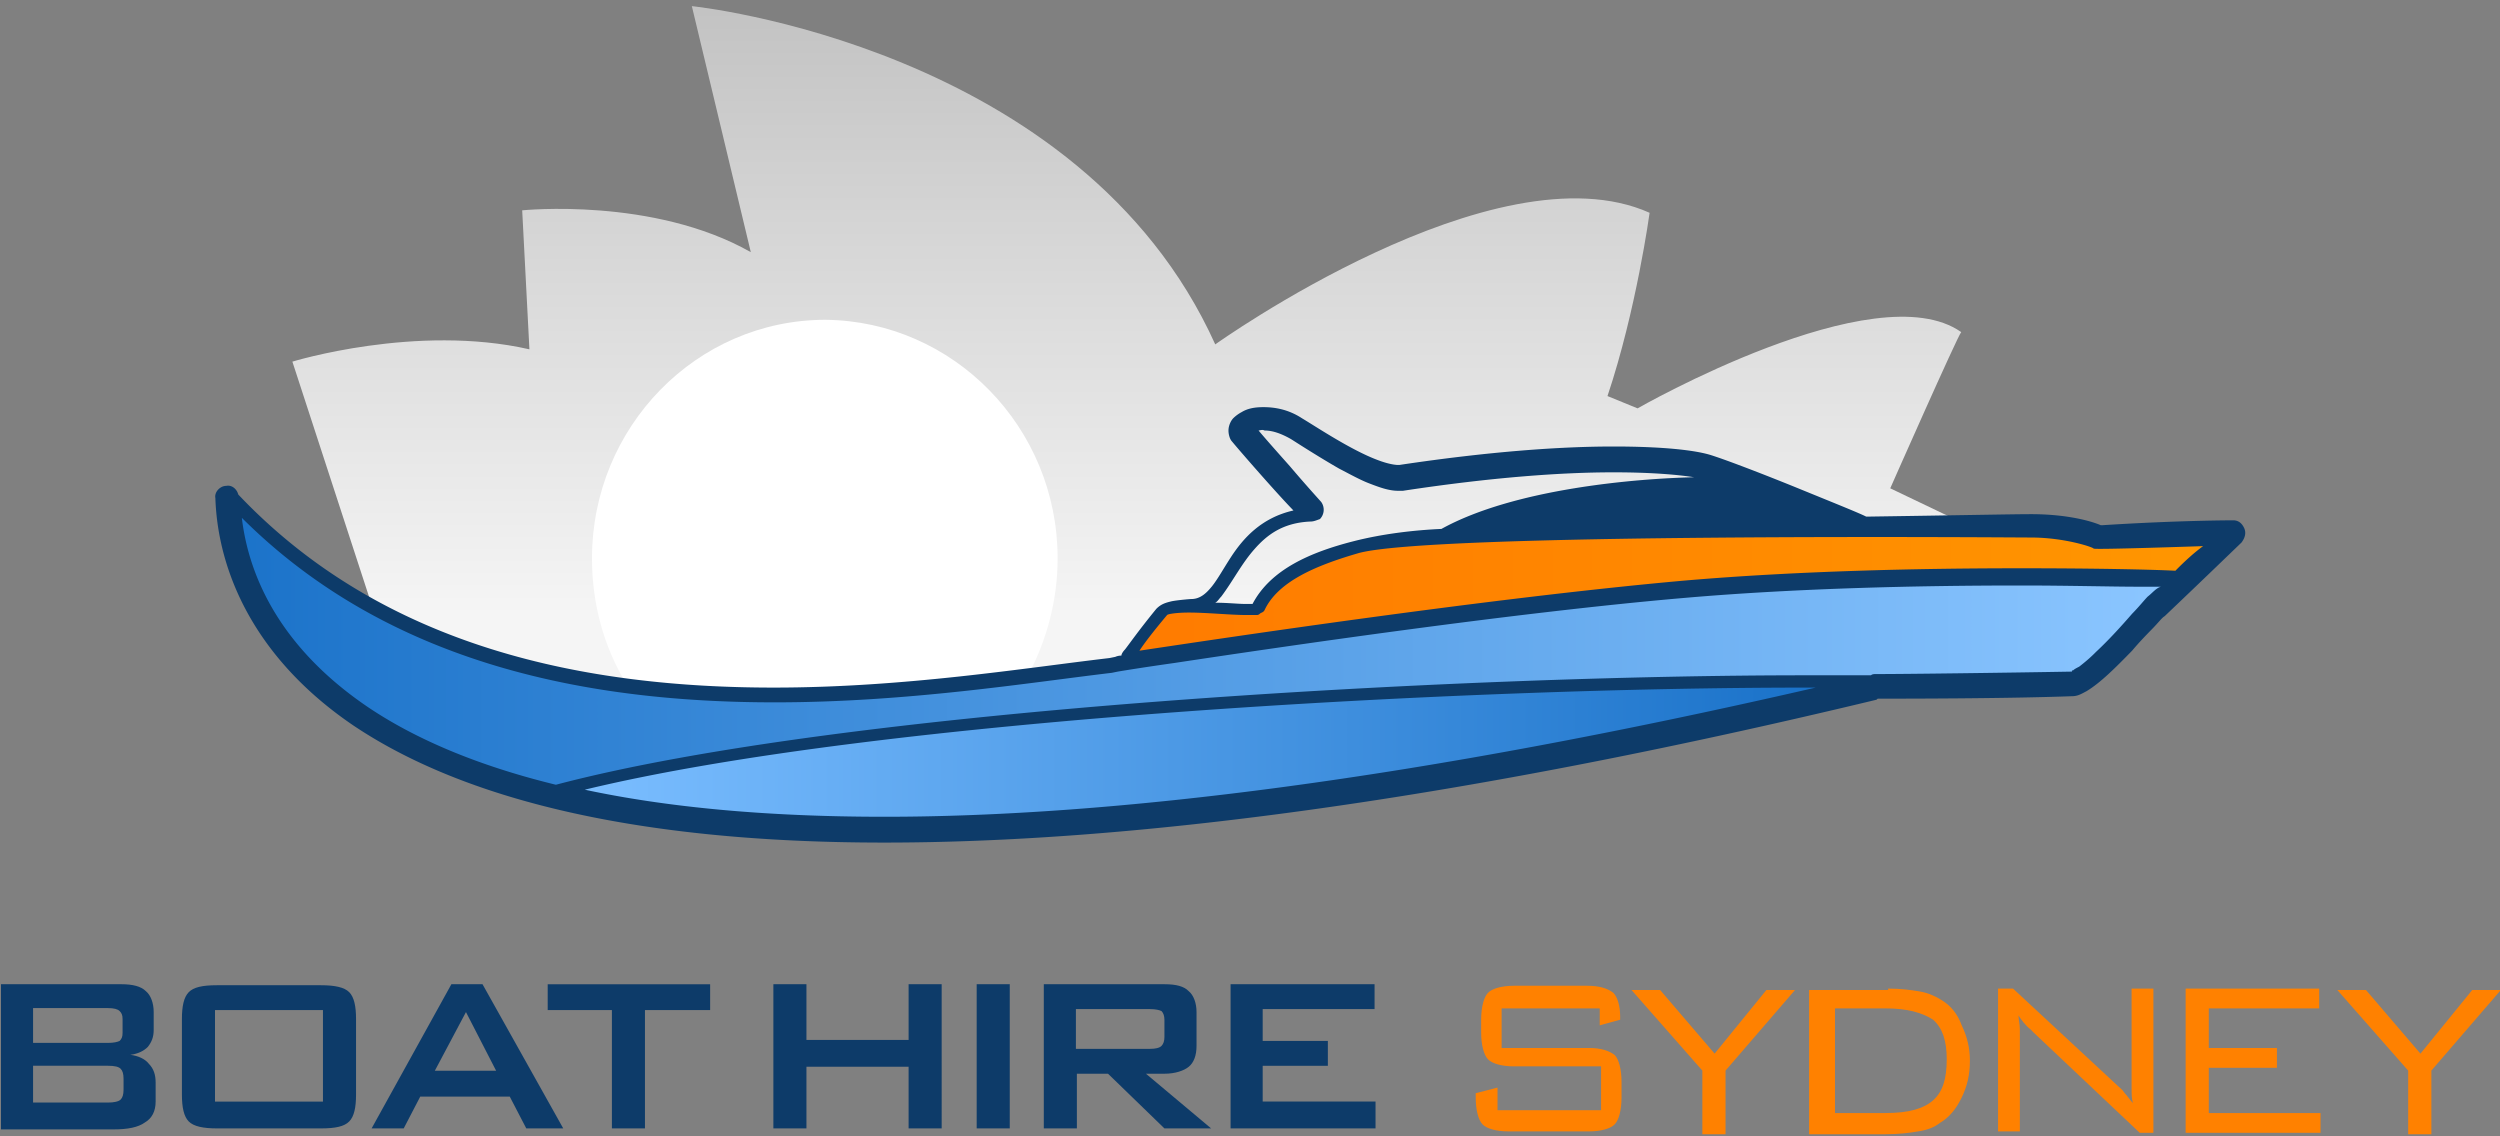 <svg width="220" height="100" viewBox="0 0 220 100" xmlns="http://www.w3.org/2000/svg"><rect x="0" y="0" width="220" height="100" fill="#808080" stroke="none"/><title>logo</title><defs><linearGradient x1=".69%" y1="49.696%" x2="99.297%" y2="49.696%" id="a"><stop stop-color="#7ABDFF" offset="0%"/><stop stop-color="#1A72C9" offset="100%"/></linearGradient><linearGradient x1="98.919%" y1="49.982%" x2="-1.359%" y2="49.982%" id="b"><stop stop-color="#8AC5FF" offset="0%"/><stop stop-color="#1A72C9" offset="100%"/></linearGradient><linearGradient x1="49.925%" y1="-26.813%" x2="49.925%" y2="86.585%" id="c"><stop stop-color="#B3B3B3" offset="0%"/><stop stop-color="#F5F5F5" offset="100%"/></linearGradient><linearGradient x1="-.012%" y1="50.084%" x2="100.194%" y2="50.084%" id="d"><stop stop-color="#FF7B00" offset="0%"/><stop stop-color="#FF9600" offset="100%"/></linearGradient></defs><g fill="none" fill-rule="evenodd"><path d="M59.93 72.307c-9.954 0-18.848-.866-26.471-2.382v-.866c27.317-6.494 80.365-8.984 107.365-8.984h.952l.106.866c-32.611 7.469-60.14 11.366-81.953 11.366z" fill="url(#a)" transform="translate(18)"/><path d="M30.918 69.276c-6.777-1.732-12.389-4.005-16.836-6.928-8.258-5.628-10.694-12.34-11.33-16.994l-.105-1.19.847.865C14.4 55.854 29.647 61.158 50.082 61.158c9.636 0 18.53-1.191 25.73-2.057 1.376-.217 2.647-.325 3.917-.541l.53-.109s4.87-.757 4.976-.757c8.365-1.3 29.541-4.438 45.106-5.737 10.377-.866 21.812-1.083 29.435-1.083 4.448 0 8.153.109 10.589.109h2.753l-.742.65-.74.757-.424.433c-.212.216-.53.65-.953 1.082l-.318.433c-.953 1.083-2.117 2.382-3.176 3.356-.53.54-1.06.974-1.483 1.299-.211.216-.423.324-.635.324-.106 0-.106 0-.212.109h-.211c-6.036.108-15.142.216-16.836.216h-.423c-.106 0-.212 0-.318.108H140.718c-30.389-.108-84.706 2.923-109.8 9.526z" fill="url(#b)" transform="translate(18)"/><path d="M14.612 52.931L7.729 31.824s10.906-3.356 20.86-1.083l-.636-12.231s11.541-1.191 20.118 3.68L42.882.54s34.2 3.464 46.06 29.767c0 0 24.67-17.644 38.223-11.582 0 0-1.165 8.551-3.706 16.128l2.647 1.083s20.965-12.015 28.482-6.711c-.317.324-6.247 13.747-6.247 13.747l6.565 3.139-.212 4.546s-22.447-.325-64.694 6.17c-19.27 2.922-36.741 5.628-52.094 3.464-16.941-2.382-23.294-7.361-23.294-7.361z" fill="url(#c)" transform="translate(18)"/><path d="M81.424 57.91l.635-.866c.423-.65 1.165-1.623 2.435-3.139.424-.433 2.012-.433 2.012-.433h.212c.847 0 1.906.108 2.858.108.848 0 1.589.109 2.224.109h.741c.106 0 .212 0 .212-.109.106 0 .106-.108.212-.216 1.27-2.706 4.764-4.113 8.364-5.196 3.918-1.19 26.789-1.407 45.212-1.407H160.624c2.752 0 5.082.758 5.611.974h.212c.635 0 2.753 0 8.894-.216h1.377l-.742.758-2.011 1.948-.424.433-.106.108h-.211c-2.436-.108-7.306-.216-13.66-.216-11.223 0-21.176.324-29.54 1.082-17.048 1.516-40.977 5.088-47.86 6.17l-.74.108z" fill="url(#d)" transform="translate(18)"/><path d="M93.07 49.143c0 3.68-.952 7.144-2.54 10.174 0 .109-.212.217-.212.217s-9 .866-18.106 1.299c-9 .433-17.047-.541-17.047-.541s-.106-.109-.106-.217c-1.906-3.139-2.965-6.927-2.965-10.932 0-11.583 9.212-21 20.541-21 11.224.109 20.436 9.417 20.436 21z" fill="#FFF"/><path d="M197.47 46.436c-.211-.433-.529-.649-.952-.649 0 0-4.765 0-11.542.433h-.105c-.742-.325-2.86-.974-6.142-.974h-.105c-1.377 0-6.883.108-14.295.216h-.105c-.636-.325-3.071-1.299-5.718-2.381-3.177-1.299-6.565-2.598-7.941-3.03-1.377-.434-4.236-.759-8.577-.759-4.659 0-10.906.433-18.847 1.624h-.106c-.317 0-.953-.108-1.8-.433-2.33-.866-5.4-2.923-6.67-3.68-1.165-.758-2.33-.974-3.389-.974-.74 0-1.376.108-1.905.433a3.22 3.22 0 0 0-.742.54c-.211.217-.423.65-.423 1.083 0 .325.106.758.318.974.529.65 3.917 4.547 5.4 6.062-2.86.65-4.448 2.49-5.506 4.113-.636.974-1.165 1.949-1.694 2.598-.53.65-1.06 1.083-1.8 1.083-.106 0-1.377.108-1.8.216-.424.108-.848.217-1.271.65-1.588 1.948-2.33 3.03-2.753 3.572-.212.216-.318.432-.318.54-.317 0-.53.109-.53.109l-.528.108c-7.412.866-18 2.598-29.542 2.598-16.306 0-34.2-3.355-47.117-16.994-.106-.433-.53-.866-1.06-.758-.529 0-1.058.541-.952 1.083.212 6.386 3.388 14.071 12.176 20.025 8.895 5.953 23.4 10.283 46.695 10.283 21.07 0 49.447-3.464 87.247-12.557.105 0 .105-.108.211-.108h.106c2.118 0 11.012 0 16.941-.216.53 0 .847-.217 1.271-.433 1.27-.758 2.647-2.165 4.024-3.572.635-.758 1.27-1.407 1.8-1.949.529-.54.847-.974 1.058-1.082 2.965-2.814 6.777-6.495 6.777-6.495.317-.433.423-.866.212-1.299zm-87.035 1.84c1.06-1.19 2.436-2.273 4.87-2.38.319 0 .53-.109.848-.217a1.178 1.178 0 0 0 .106-1.516s-1.377-1.515-2.753-3.139c-1.059-1.19-2.118-2.381-2.753-3.139.106 0 .318-.108.53 0 .635 0 1.376.217 2.329.758.847.541 2.54 1.624 4.235 2.598.847.433 1.8.974 2.647 1.299.847.324 1.694.65 2.541.65h.424c7.835-1.192 13.976-1.625 18.53-1.625 3.387 0 5.717.217 7.093.433-4.976.109-15.776.975-22.235 4.547-2.435.108-5.188.433-7.73 1.082-3.811.974-7.305 2.49-8.893 5.52h-.636c-.635 0-1.588-.108-2.647-.108.212-.108.318-.324.53-.541 1.058-1.407 1.8-2.923 2.964-4.221zM77.824 71.875c-10.589 0-19.271-.866-26.365-2.382 25.941-6.278 77.93-8.984 107.365-8.984h.952c-35.258 8.118-61.94 11.366-81.952 11.366zM189 52.498c-.318.325-.741.866-1.376 1.515-.848.975-2.012 2.274-3.177 3.356-.53.541-1.059.974-1.482 1.299-.212.108-.424.216-.53.325-.106 0-.106 0-.106.108-5.929.108-14.823.216-16.835.216h-.423c-.106 0-.318 0-.424.109h-5.718c-30.388 0-84.6 2.922-110.011 9.633-7.094-1.732-12.494-4.113-16.518-6.819-7.518-5.087-10.482-11.257-11.118-16.67C34.412 58.668 52.2 61.807 68.188 61.807c11.647 0 22.341-1.732 29.647-2.598l.53-.108s1.906-.325 4.976-.758c9.318-1.407 29.859-4.438 45-5.737 10.059-.866 20.965-1.082 29.435-1.082 4.342 0 7.942.108 10.589.108h1.8c-.424.108-.741.541-1.165.866zm2.435-2.273c-2.117-.108-7.094-.217-13.659-.217-8.47 0-19.482.217-29.54 1.083-17.048 1.515-40.765 5.087-47.965 6.17.423-.65 1.164-1.624 2.435-3.14.106-.108.953-.216 1.906-.216 1.588 0 3.706.217 5.082.217h.847c.106 0 .212 0 .318-.109.106-.108.317-.108.423-.324 1.165-2.49 4.447-3.897 8.153-4.98 5.93-1.84 57.918-1.407 59.294-1.407 2.965 0 5.506.866 5.506.975.212.108 9.53-.217 9.636-.217-.742.541-1.589 1.299-2.436 2.165z" fill="#0D3B69"/><g><g fill="#0D3B69"><path d="M.086 99.3V86.612H10.7c.941 0 1.712.176 2.14.613.428.35.685 1.05.685 1.837v1.576c0 .612-.171 1.05-.514 1.487-.342.35-.856.612-1.54.7.684.087 1.283.35 1.626.787.428.438.599.963.599 1.663v1.662c0 .875-.342 1.488-.942 1.838-.599.437-1.54.612-2.74.612H.086V99.3zm9.416-10.588H2.911v3.063h6.591c.514 0 .856-.088 1.028-.175.17-.175.256-.35.256-.7v-1.225c0-.35-.085-.525-.256-.7-.172-.175-.514-.263-1.028-.263zm0 5.075H2.911v3.238h6.591c.514 0 .942-.088 1.113-.263.171-.175.257-.437.257-.875v-.962c0-.438-.086-.7-.257-.875-.171-.175-.513-.263-1.113-.263zM16.008 89.675c0-1.137.172-1.925.6-2.362.428-.438 1.198-.613 2.482-.613h9.16c1.198 0 2.055.175 2.483.613.428.437.599 1.224.599 2.362v6.65c0 1.138-.171 1.925-.6 2.363-.427.437-1.198.612-2.482.612h-9.16c-1.198 0-2.054-.175-2.482-.613-.428-.437-.6-1.224-.6-2.362v-6.65zm2.91 7.263h9.503v-8.05H18.92v8.05zM32.702 99.3l7.02-12.688h2.739L49.566 99.3h-3.253l-1.455-2.8h-7.876l-1.455 2.8h-2.825zm5.564-5.075h5.393l-2.654-5.162-2.74 5.162zM56.757 88.888V99.3h-2.91V88.888h-5.65v-2.275h14.295v2.275zM68.057 99.3V86.612h2.91v4.9h8.99v-4.9h2.91V99.3h-2.91v-5.425h-8.99V99.3zM85.948 99.3V86.612h2.911V99.3zM91.855 99.3V86.612h10.615c1.028 0 1.713.176 2.14.613.429.35.685 1.05.685 1.837v2.976c0 .874-.256 1.487-.684 1.837-.428.35-1.199.613-2.14.613h-1.627l5.736 4.812h-4.11l-4.965-4.813h-2.74V99.3h-2.91zm9.331-10.5H94.68v3.5h6.506c.514 0 .856-.087 1.028-.263.17-.175.256-.437.256-.787v-1.487c0-.35-.085-.613-.256-.788-.172-.087-.514-.175-1.028-.175zM108.292 99.3V86.612h12.67V88.8h-9.845v2.8h5.735v2.188h-5.735v3.15h9.93V99.3z"/></g><g fill="#FF8100"><path d="M140.776 88.738h-8.634v3.484h7.674c1.08 0 1.799.25 2.279.622.36.374.6 1.245.6 2.365v1.369c0 1.12-.24 1.99-.6 2.364-.36.374-1.2.622-2.279.622h-7.075c-1.08 0-1.919-.248-2.278-.622-.36-.373-.6-1.244-.6-2.364v-.374l1.919-.497v1.99h9.113V93.84h-7.674c-1.08 0-1.919-.249-2.279-.622-.36-.374-.6-1.245-.6-2.365v-1.12c0-1.12.24-1.99.6-2.364.36-.373 1.2-.622 2.279-.622h6.475c1.08 0 1.8.249 2.279.622.36.373.6 1.12.6 2.115v.25l-1.8.497v-1.493zM149.808 99.689v-5.476l-6.236-7.093h2.519l4.796 5.6 4.557-5.6h2.518l-6.115 7.093v5.6h-2.04zM166.155 86.996c1.08 0 2.039.124 2.758.248.72.125 1.32.374 1.92.747.838.498 1.438 1.245 1.798 2.24.48.996.72 1.991.72 3.111 0 1.245-.24 2.24-.72 3.236-.48.995-1.08 1.742-1.919 2.24-.48.373-1.08.622-1.919.746-.719.125-1.678.25-2.878.25H159.2V87.12h6.955v-.124zm-.24 1.742h-4.436v9.209h4.436c2.039 0 3.358-.374 4.198-1.12.839-.747 1.199-1.867 1.199-3.61 0-1.617-.36-2.737-1.2-3.484-.959-.622-2.278-.995-4.197-.995zM175.828 99.689V86.996h1.319l9.114 8.462c.24.249.48.373.72.746.24.25.479.623.719.872-.12-.374-.12-.872-.12-1.245v-8.835h1.918v12.693H188.3l-9.353-8.836-.24-.249c-.48-.373-.84-.87-1.08-1.244 0 .373.12.747.12 1.244v8.96h-1.918v.125zM192.336 99.689V86.996h11.752v1.742h-9.714v3.484h5.996v1.742h-5.996v3.983h9.834v1.742h-11.872zM211.92 99.689v-5.476l-6.235-7.093h2.519l4.796 5.6 4.557-5.6h2.518l-6.115 7.093v5.6h-2.04z"/></g></g></g></svg>